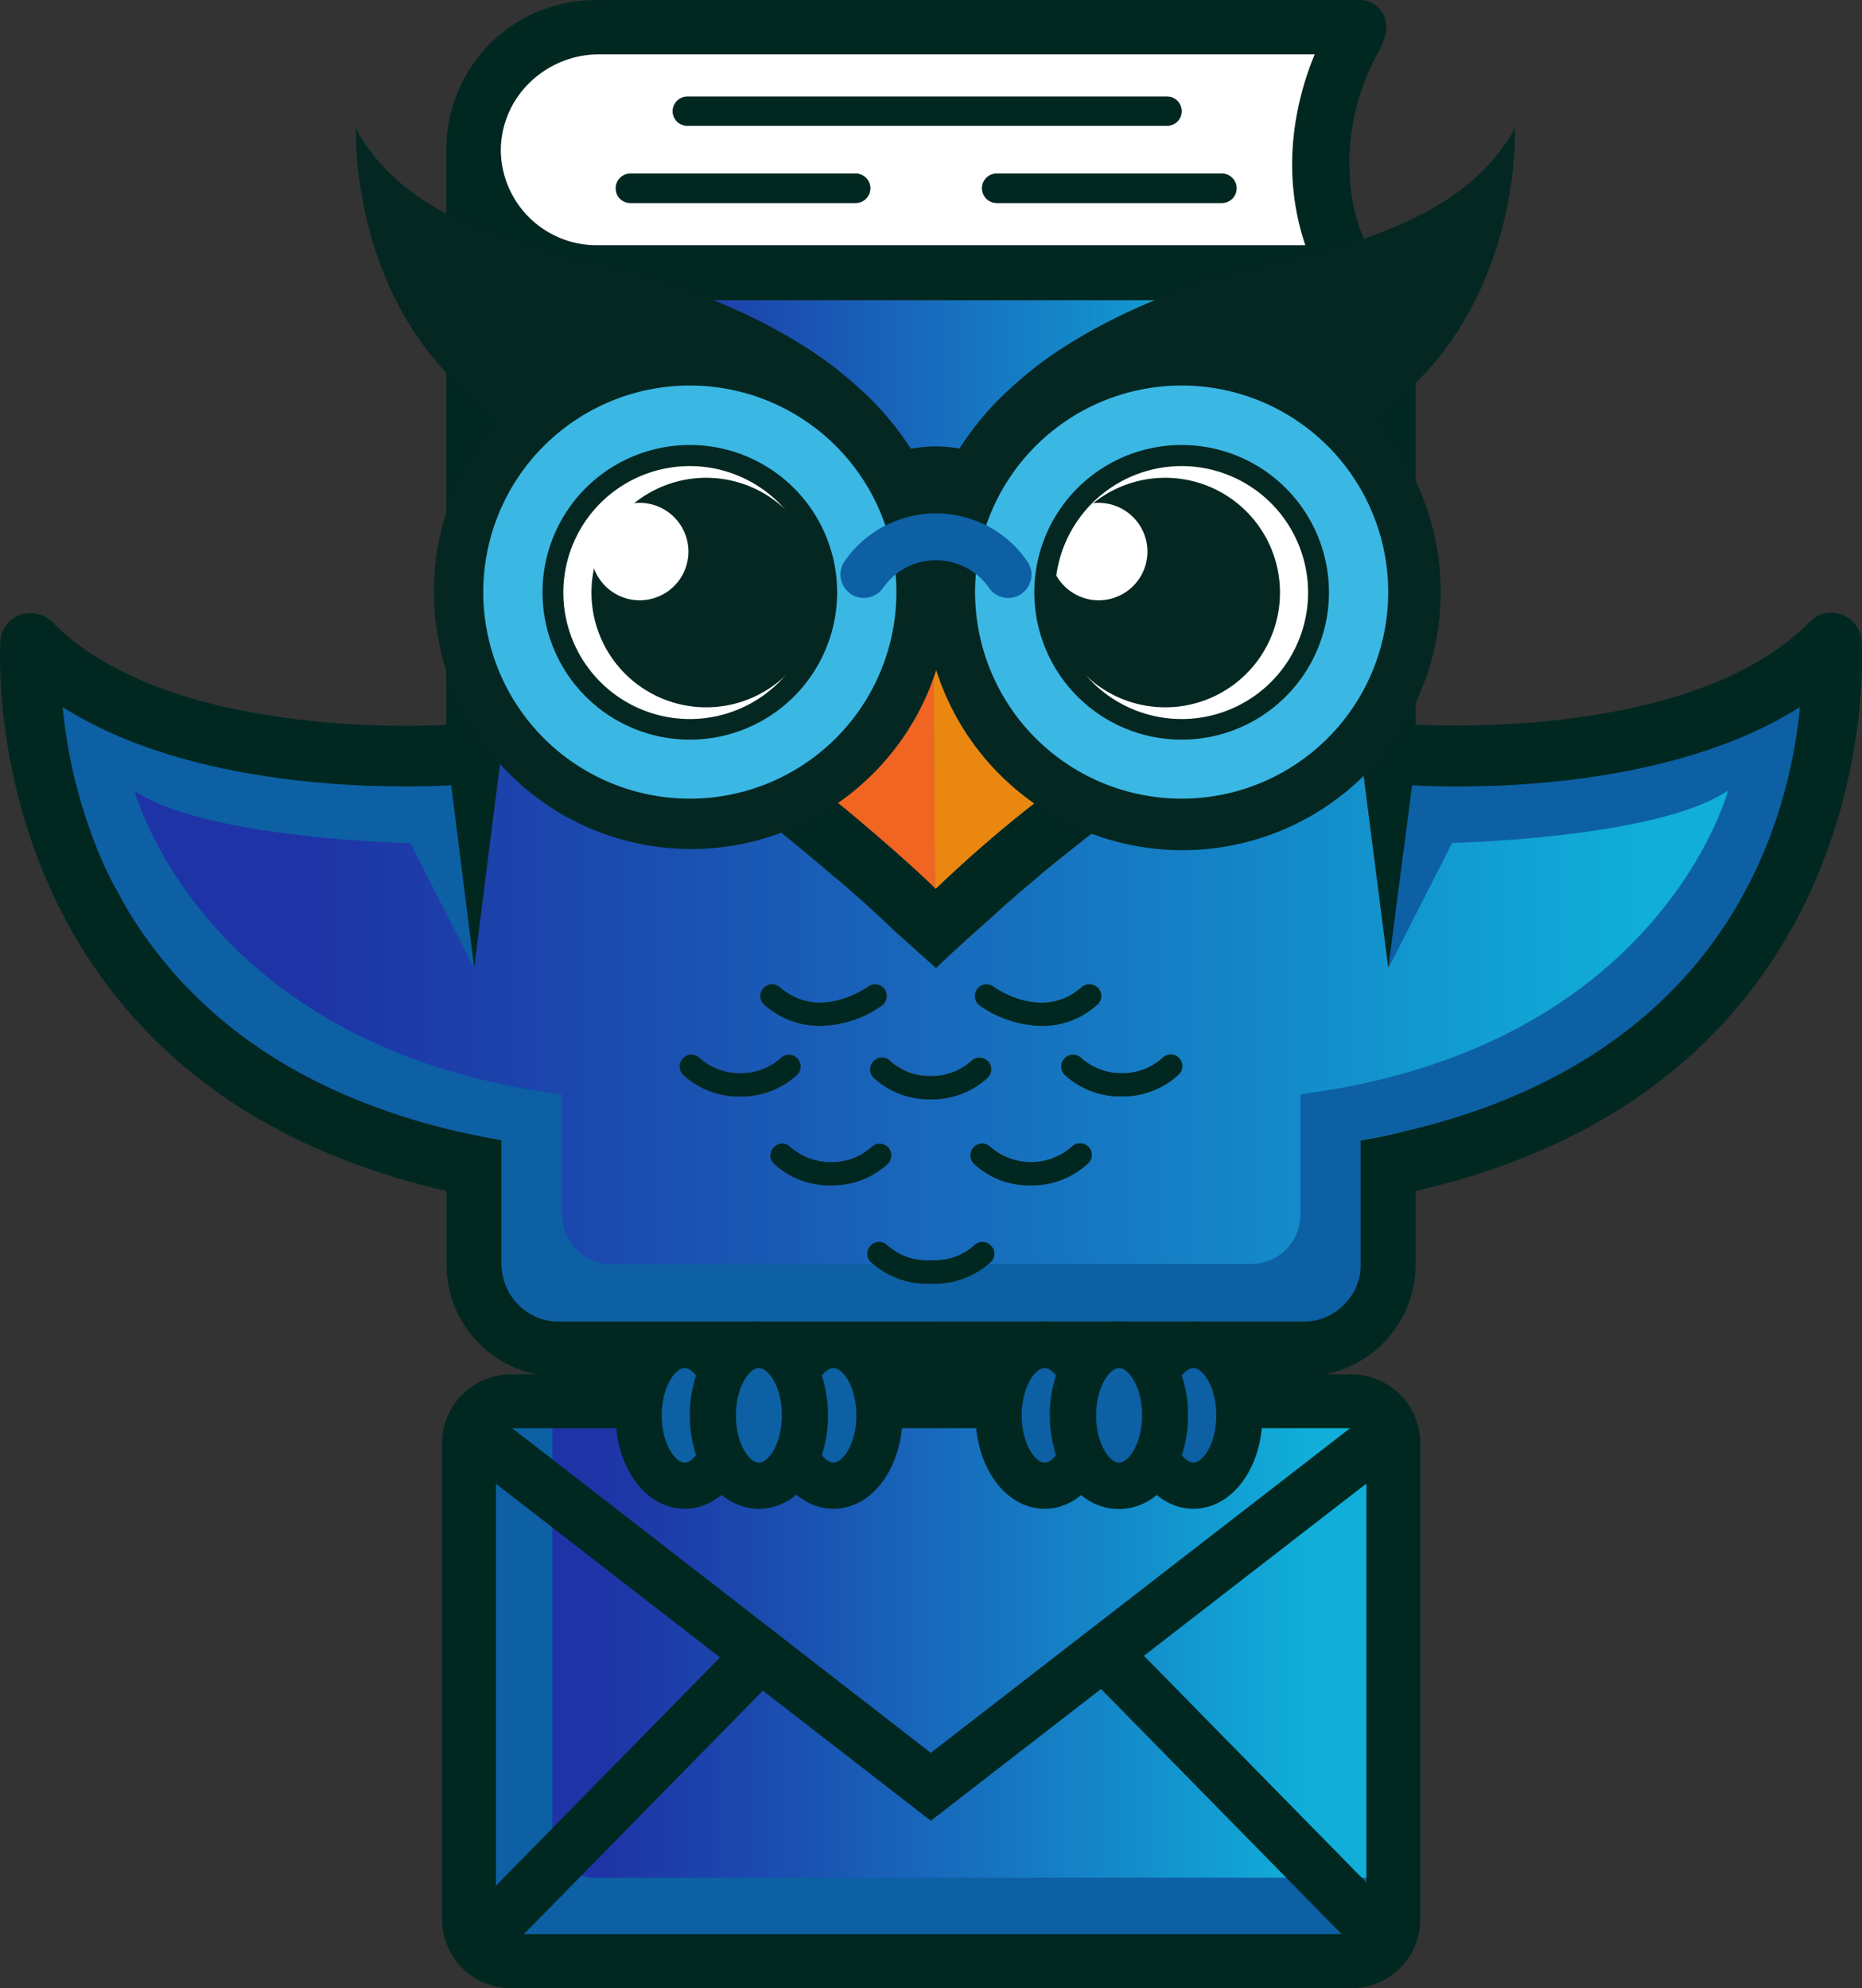 <svg xmlns="http://www.w3.org/2000/svg" xmlns:xlink="http://www.w3.org/1999/xlink" width="335.579" height="358.305" viewBox="0 0 335.579 358.305"><rect x="0" y="0" width="335.579" height="358.305" fill="#333333" stroke="none"/><defs><style>.a{fill:#fff;}.b{fill:url(#a);}.c{fill:#0d60a4;}.d{fill:#002821;}.e{fill:url(#b);}.f{fill:#333d46;}.g{fill:#ed6323;}.h{fill:#f16523;}.i{fill:#ea8711;}.j{fill:url(#c);}.k,.l{fill:#042721;}.l,.m{fill-rule:evenodd;}.m{fill:#3bb7e4;}</style><linearGradient id="a" y1="0.5" x2="1" y2="0.5" gradientUnits="objectBoundingBox"><stop offset="0.146" stop-color="#1e34a6"/><stop offset="0.319" stop-color="#1b4baf"/><stop offset="0.681" stop-color="#1486c8"/><stop offset="0.907" stop-color="#10aed9"/></linearGradient><linearGradient id="b" x1="0" y1="0.5" x2="1" y2="0.5" xlink:href="#a"/><linearGradient id="c" x1="0" y1="0.499" x2="1" y2="0.499" xlink:href="#a"/></defs><g transform="translate(-3)"><path class="a" d="M61.8,87.308A33.429,33.429,0,1,0,28.368,53.879,33.429,33.429,0,0,0,61.8,87.308Z" transform="translate(65.527 52.823)"/><path class="a" d="M86.547,87.308A33.429,33.429,0,1,0,53.118,53.879,33.429,33.429,0,0,0,86.547,87.308Z" transform="translate(129.457 52.823)"/><path class="b" d="M190.261,171.43H29.532a2.937,2.937,0,0,1-2.955-2.955V73.422a2.936,2.936,0,0,1,2.955-2.955H190.219a2.936,2.936,0,0,1,2.955,2.955v95.01A2.911,2.911,0,0,1,190.261,171.43Z" transform="translate(60.902 182.022)"/><path class="c" d="M193.216,156.289V163.8a7.548,7.548,0,0,1-7.556,7.555H34.133a7.548,7.548,0,0,1-7.555-7.555V78.035a7.548,7.548,0,0,1,7.555-7.555h7.513v78.3a7.548,7.548,0,0,0,7.555,7.555H193.216Z" transform="translate(60.902 182.052)"/><path class="d" d="M189.129,179.752H37.644a12.43,12.43,0,0,1-12.409-12.409V81.534A12.429,12.429,0,0,1,37.644,69.125H189.129a12.429,12.429,0,0,1,12.409,12.409v85.809A12.43,12.43,0,0,1,189.129,179.752ZM37.644,78.79a2.693,2.693,0,0,0-2.7,2.7V167.3a2.693,2.693,0,0,0,2.7,2.7H189.129a2.693,2.693,0,0,0,2.7-2.7V81.534a2.693,2.693,0,0,0-2.7-2.7H37.644Z" transform="translate(57.433 178.553)"/><path class="d" d="M111.984,145.283,25.753,78.468,31.7,70.786l80.28,62.257,80.407-62.257,5.909,7.682Z" transform="translate(58.772 182.843)"/><path class="d" d="M77.323,82.279,25.936,134.634l6.929,6.8L84.252,89.079Z" transform="translate(59.246 212.531)"/><path class="d" d="M64.546,82.274l-6.929,6.8L109,141.428l6.929-6.8Z" transform="translate(141.081 212.518)"/><path class="e" d="M319.209,35.575c-24.4,15.448-60.864,14.6-69.9,14.1l-4.263,32.838L240.238,45.03l-.126-.886a43.916,43.916,0,0,1-33.893,16.081,42.993,42.993,0,0,1-10.426-1.266c-1.266-.3-2.448-.675-3.63-1.055l-.8.633c-.042.042-1.1.844-2.743,2.153s-3.926,3.123-6.374,5.15v.042c-2.912,2.406-6.078,5.107-8.821,7.682-3.883,3.419-7.977,7.133-9.835,8.99l-7.682-6.88c-2.955-2.828-6.627-6.12-10.13-9.159h-.042c-4.685-4.01-9.075-7.6-10.805-8.99a38.594,38.594,0,0,1-5.318,1.6,42.075,42.075,0,0,1-9.835,1.14,43.8,43.8,0,0,1-34.484-16.8l-.042-.042v.042L80.311,82.511,76.175,49.673c-8.906.464-45.543,1.393-70.024-14.1C8.135,56.764,20,101.631,83.856,113.365l1.393.253v22.37c0,.211.042.422.042.675a5.591,5.591,0,0,0,.127.886,10.281,10.281,0,0,0,6.458,8.02,10.692,10.692,0,0,0,3.672.675H229.812a10.743,10.743,0,0,0,3.714-.675,10.41,10.41,0,0,0,6.5-8.02c.042-.253.042-.549.085-.76v-.042a5.122,5.122,0,0,0,.042-.76v-22.37c2.448-.422,5.065-.929,7.6-1.562a117.332,117.332,0,0,0,17.643-5.445c.633-.253.971-.38.971-.38h-.042C308.573,88.969,317.521,53.641,319.209,35.575ZM170.974,86.352a2.1,2.1,0,0,1,2.955-.422c.338.253,8.821,6.289,15.87.085a2.132,2.132,0,0,1,3,.211,2.079,2.079,0,0,1-.211,2.955,14.578,14.578,0,0,1-10,3.8A20.3,20.3,0,0,1,171.4,89.306,2.174,2.174,0,0,1,170.974,86.352Zm-8.357,15.659A10.636,10.636,0,0,0,170,99.225a2.169,2.169,0,0,1,3,.169,2.132,2.132,0,0,1-.211,3,14.781,14.781,0,0,1-9.961,3.8h-.422a14.781,14.781,0,0,1-9.961-3.8,2.092,2.092,0,0,1-.169-3,2.044,2.044,0,0,1,2.955-.169A10.564,10.564,0,0,0,162.617,102.011ZM132.438,86.225a2.083,2.083,0,0,1,2.955-.211c7.049,6.162,15.533.169,15.913-.085a2.11,2.11,0,0,1,2.533,3.377,19.74,19.74,0,0,1-11.185,3.672,14.927,14.927,0,0,1-10-3.8A2.043,2.043,0,0,1,132.438,86.225Zm-4.39,19.5a14.78,14.78,0,0,1-9.961-3.8,2.091,2.091,0,0,1-.169-3,2.044,2.044,0,0,1,2.955-.169,10.788,10.788,0,0,0,7.429,2.786,10.606,10.606,0,0,0,7.344-2.786,2.114,2.114,0,0,1,2.955.169,2.169,2.169,0,0,1-.169,3,14.727,14.727,0,0,1-9.877,3.8Zm16.335,16a14.781,14.781,0,0,1-9.961-3.8,2.091,2.091,0,0,1-.169-3,2.044,2.044,0,0,1,2.955-.169,10.832,10.832,0,0,0,7.386,2.786,10.565,10.565,0,0,0,7.386-2.786,2.114,2.114,0,0,1,2.955.169,2.169,2.169,0,0,1-.169,3,14.727,14.727,0,0,1-9.877,3.8Zm28.955,13.886a14.863,14.863,0,0,1-10.172,3.841h-1.1a14.863,14.863,0,0,1-10.172-3.841,2.044,2.044,0,0,1-.169-2.955,2.084,2.084,0,0,1,2.955-.211,10.564,10.564,0,0,0,7.386,2.786h1.1a10.564,10.564,0,0,0,7.386-2.786,2.078,2.078,0,0,1,2.955.211A2.039,2.039,0,0,1,173.338,135.609Zm17.432-17.685a14.754,14.754,0,0,1-9.919,3.8h-.506a14.572,14.572,0,0,1-9.877-3.8,2.129,2.129,0,0,1-.169-3,2.091,2.091,0,0,1,3-.169,11.129,11.129,0,0,0,14.731,0,2.1,2.1,0,1,1,2.744,3.166Zm16.377-16.039a14.753,14.753,0,0,1-9.919,3.8h-.507a14.572,14.572,0,0,1-9.877-3.8,2.122,2.122,0,0,1,2.828-3.166,10.728,10.728,0,0,0,7.345,2.786,10.565,10.565,0,0,0,7.386-2.786,2.095,2.095,0,1,1,2.743,3.166Z" transform="translate(8.14 91.893)"/><path class="c" d="M323.17,34.244l-12.62,6.585-23.172,2.659s-14.942,3.588-15.575,3.588H260.66l-6.331,2.11-9.666.633,3.123,12.62-.126,23.468L259.1,63.452s37.1-.8,49.721-9.455c0,0-12.156,46.429-77.072,54.744v21.737c0,.169-.042.38-.042.591-.042.3-.042.549-.084.8a8.817,8.817,0,0,1-5.572,6.88,9.791,9.791,0,0,1-3.166.591H175.652a15.038,15.038,0,0,1-9.792,3.545H164.72v.042h-.127a14.814,14.814,0,0,1-9.792-3.546H107.57a8.863,8.863,0,0,1-8.737-7.471,4.67,4.67,0,0,1-.085-.8c0-.211-.042-.422-.042-.591V108.784C33.79,100.427,21.635,54.04,21.635,54.04c12.662,8.695,49.721,9.455,49.721,9.455L82.794,85.949l-.127-23.468,3.123-12.62-9.666-.633-6.331-2.11H58.651c-.633,0-15.575-3.588-15.575-3.588L19.9,40.871,7.284,34.287l-2.11,4.685L11,52.732c5.783,22.835,23.257,54.448,75.342,64.03l1.435.253v22.37c0,.211.042.464.042.718a8.168,8.168,0,0,0,.126.929A10.281,10.281,0,0,0,94.4,149.05a9.776,9.776,0,0,0,3.672.675h67.618v-.042H232.38a9.634,9.634,0,0,0,3.672-.675,10.281,10.281,0,0,0,6.458-8.02,6.117,6.117,0,0,0,.126-.929c0-.253.042-.464.042-.717v-22.37l1.435-.253c52.085-9.539,69.559-41.2,75.342-64.03l5.825-13.76Z" transform="translate(5.614 88.455)"/><path class="f" d="M128.6,7.483a2.6,2.6,0,0,1-2.617,2.617H39.455a2.617,2.617,0,0,1,0-5.234h86.485A2.612,2.612,0,0,1,128.6,7.483Z" transform="translate(87.405 12.566)"/><path class="f" d="M79.856,11.388A2.667,2.667,0,0,1,77.2,14.005h-40.6a2.638,2.638,0,0,1,0-5.276H77.2A2.7,2.7,0,0,1,79.856,11.388Z" transform="translate(80.011 22.547)"/><path class="f" d="M98.249,11.388a2.63,2.63,0,0,1-2.617,2.617h-40.6a2.638,2.638,0,0,1,0-5.276h40.6A2.7,2.7,0,0,1,98.249,11.388Z" transform="translate(127.631 22.547)"/><path d="M51.292,62.217l.042-.042Z" transform="translate(124.741 160.6)"/><path class="g" d="M73.97,29.285Z" transform="translate(183.271 75.644)"/><path class="h" d="M67.225,31.568,42.787,64.153s19.036,15.237,25.958,23l.084.085-.338-56.095Z" transform="translate(102.772 80.452)"/><path class="i" d="M64.258,43.52,50.287,31.111l-.338.127.338,56.094,1.351-1.139c6.838-7.724,23.3-20.345,23.3-20.345Z" transform="translate(121.272 80.361)"/><path class="d" d="M104.176,69.072l-4.052-8.442h-.042l-7.682-16-8.1-7.175v-.042l-5.783-5.107-3.208-2.87-6.078,2.11-.549.717-6.5,8.611L47.617,60.292a.041.041,0,0,0-.042.042l-6.838,9.159.3.253L44.747,72.7c.042,0,.3.253.8.675,1.731,1.393,6.12,4.981,10.805,8.99H56.4c3.545,3.039,7.218,6.289,10.13,9.159l7.682,6.88c1.857-1.857,5.951-5.571,9.835-8.99,2.744-2.575,5.951-5.276,8.821-7.682v-.042c2.448-2.026,4.727-3.841,6.373-5.15s2.7-2.11,2.744-2.153l.8-.633,2.617-1.984Zm-48.455-1.1a2.3,2.3,0,0,0-.38-.3L73.786,43.113l.38-.464L82.9,50.415l.8.718,1.6,3.292,6.669,13.929.126.253A233.766,233.766,0,0,0,74.166,84.14l-.127-.126C68.468,78.61,60.659,71.984,55.721,67.974Z" transform="translate(97.477 76.04)"/><path class="d" d="M58.214,56.762a14.729,14.729,0,0,1-9.877,3.8h-.464a14.781,14.781,0,0,1-9.961-3.8,2.091,2.091,0,0,1-.169-3A2.044,2.044,0,0,1,40.7,53.6a10.787,10.787,0,0,0,7.428,2.786A10.606,10.606,0,0,0,55.47,53.6a2.095,2.095,0,1,1,2.744,3.166Z" transform="translate(88.316 137.016)"/><path class="d" d="M63.152,53.317a19.74,19.74,0,0,1-11.185,3.672,14.927,14.927,0,0,1-10-3.8,2.044,2.044,0,0,1-.169-2.955,2.084,2.084,0,0,1,2.955-.211c7.049,6.162,15.533.169,15.912-.084a2.139,2.139,0,0,1,2.955.422A2.182,2.182,0,0,1,63.152,53.317Z" transform="translate(98.783 127.882)"/><path class="d" d="M62.784,61.238a14.727,14.727,0,0,1-9.877,3.8h-.464a14.782,14.782,0,0,1-9.961-3.8,2.091,2.091,0,0,1-.169-3,2.044,2.044,0,0,1,2.955-.169,10.831,10.831,0,0,0,7.386,2.786,10.564,10.564,0,0,0,7.386-2.786A2.114,2.114,0,0,1,63,58.242,2.174,2.174,0,0,1,62.784,61.238Z" transform="translate(100.122 148.578)"/><path class="d" d="M74.063,53.191a14.576,14.576,0,0,1-10,3.8,20.3,20.3,0,0,1-11.185-3.672,2.134,2.134,0,0,1-.422-2.955,2.1,2.1,0,0,1,2.955-.422c.338.253,8.821,6.289,15.87.084a2.132,2.132,0,0,1,3,.211A2.042,2.042,0,0,1,74.063,53.191Z" transform="translate(126.662 127.882)"/><path class="d" d="M67.833,56.915a14.781,14.781,0,0,1-9.961,3.8H57.45a14.781,14.781,0,0,1-9.961-3.8,2.092,2.092,0,0,1-.169-3,2.044,2.044,0,0,1,2.955-.169,10.758,10.758,0,0,0,7.386,2.786,10.635,10.635,0,0,0,7.386-2.786,2.168,2.168,0,0,1,3,.169A2.132,2.132,0,0,1,67.833,56.915Z" transform="translate(113.054 137.411)"/><path class="d" d="M77.4,56.762a14.754,14.754,0,0,1-9.919,3.8h-.507a14.573,14.573,0,0,1-9.877-3.8A2.122,2.122,0,0,1,59.929,53.6a10.729,10.729,0,0,0,7.344,2.786A10.564,10.564,0,0,0,74.66,53.6,2.095,2.095,0,1,1,77.4,56.762Z" transform="translate(137.883 137.016)"/><path class="d" d="M68.789,66.149A14.863,14.863,0,0,1,58.617,69.99h-1.1a14.862,14.862,0,0,1-10.172-3.841,2.044,2.044,0,0,1-.169-2.955,2.083,2.083,0,0,1,2.954-.211,10.565,10.565,0,0,0,7.386,2.786h1.1A10.564,10.564,0,0,0,66,62.983a2.078,2.078,0,0,1,2.955.211A2.04,2.04,0,0,1,68.789,66.149Z" transform="translate(112.689 161.354)"/><path class="d" d="M72.821,61.238a14.754,14.754,0,0,1-9.919,3.8H62.4a14.572,14.572,0,0,1-9.877-3.8,2.129,2.129,0,0,1-.169-3,2.091,2.091,0,0,1,3-.169,11.129,11.129,0,0,0,14.731,0,2.1,2.1,0,1,1,2.744,3.166Z" transform="translate(126.09 148.578)"/><path class="d" d="M338.492,115.481a5.453,5.453,0,0,0-9.328-3.419c-19.458,19.838-61.708,18.993-71.036,18.529V64.41a19.817,19.817,0,0,0-1.013-6.289,17,17,0,0,0-2.87-4.939c-.507-.675-1.013-1.308-1.477-1.941a36.818,36.818,0,0,1-3.925-8.1,34.02,34.02,0,0,1-2.195-7.6,40.983,40.983,0,0,1,3.461-23.594c1.013-2.279,2.828-4.6,2.744-7.218A4.792,4.792,0,0,0,248.04,0h-137.6A27.378,27.378,0,0,0,99.889,2.11,26.947,26.947,0,0,0,83.428,26.971V130.634c-9.328.464-51.578,1.266-70.994-18.529A5.538,5.538,0,0,0,6.651,110.8a5.442,5.442,0,0,0-3.588,4.727c0,.76-5.276,79.478,80.407,99.105v13.253a20.175,20.175,0,0,0,20.175,20.175H237.91a20.211,20.211,0,0,0,20.218-20.175V214.629C343.81,195,338.576,116.284,338.492,115.481ZM98.2,15.153a17.886,17.886,0,0,1,12.747-5.36h129.03c-3.208,7.809-6.416,20.471-1.731,34.4H110.483A17.281,17.281,0,0,1,93.262,27.309,17.074,17.074,0,0,1,98.2,15.153Zm175.966,183.1c-.169.042-.38.169-.717.253-.591.253-1.224.464-1.815.718-2.828,1.055-5.74,2.026-8.822,2.912q-1.076.317-2.279.633c-1.562.422-3.123.8-4.727,1.182-2.491.633-5.107,1.182-7.556,1.562h-.042v23.172a4.691,4.691,0,0,0-.085.717v.085a11.066,11.066,0,0,1-.8,2.617,6.36,6.36,0,0,1-.633,1.182,10.712,10.712,0,0,1-3.208,3.25,9.684,9.684,0,0,1-1.857.971,10.745,10.745,0,0,1-3.714.675H103.688a10.62,10.62,0,0,1-2.828-.38,7.237,7.237,0,0,1-.886-.3,8.864,8.864,0,0,1-1.773-.929,10.391,10.391,0,0,1-4.685-7.091q-.063-.443-.126-.886c0-.253-.042-.464-.042-.717v-22.37l-1.393-.253c-1.646-.3-3.208-.633-4.77-.971-.8-.169-1.561-.338-2.321-.507s-1.519-.338-2.279-.549c-2.279-.549-4.432-1.182-6.542-1.857-.675-.211-1.35-.422-2.026-.675-.675-.211-1.393-.464-2.026-.718-.675-.211-1.351-.464-1.984-.717-14.393-5.4-25.114-12.832-33.049-21.062-.718-.718-1.351-1.393-1.984-2.11a5.083,5.083,0,0,1-.464-.507c-.591-.633-1.14-1.309-1.646-1.942-.633-.76-1.266-1.561-1.857-2.321-.464-.591-.928-1.224-1.35-1.815-.253-.338-.507-.718-.76-1.055a66.492,66.492,0,0,1-4.136-6.669c-.38-.718-.76-1.393-1.14-2.068a.929.929,0,0,0-.127-.211c-.422-.8-.8-1.561-1.182-2.363s-.76-1.562-1.055-2.364c-.338-.76-.675-1.52-.971-2.279v-.085c-.338-.76-.633-1.562-.886-2.321-.591-1.646-1.14-3.25-1.6-4.812-.211-.633-.38-1.309-.549-1.942-.169-.549-.3-1.1-.422-1.646-.042-.169-.127-.338-.169-.507a92.316,92.316,0,0,1-2.364-13.76c24.481,15.533,61.117,14.562,70.023,14.1l4.136,32.838,4.939-39.043V54.069H237.952a9.845,9.845,0,0,1,4.137.886c.084.042.169.042.253.085a10.249,10.249,0,0,1,5.445,6.162,9.948,9.948,0,0,1,.506,3.166v71.627l.127.886,4.812,37.481.042-.464,4.221-32.374c9.074.506,45.5,1.35,69.9-14.1-1.731,18.107-10.637,53.435-53.014,70.7h.042A.682.682,0,0,1,274.166,198.252Z" transform="translate(0)"/><path class="j" d="M176.884,15.949c-3.039.338-6.036.675-8.864,1.013a111.416,111.416,0,0,0-26.085,6.5c-15.321,5.825-29.63,16-35.624,31.825a2.454,2.454,0,0,0-.126.3c-.844-3.25-3.8-7.6-5.867-10.426-1.1-1.519-1.984-2.574-2.195-2.828v-.042c-7.26-8.653-17.39-14.815-28.026-18.825a111.94,111.94,0,0,0-26.085-6.5c-4.938-.591-10.3-1.1-15.786-1.857H172.747A9.68,9.68,0,0,1,176.884,15.949Z" transform="translate(65.162 39.006)"/><path class="c" d="M44.116,80.315l8.273,1.309c-.422,6.415-4.01,11.354-8.273,11.354-4.558,0-8.315-5.74-8.315-12.663s3.756-12.663,8.315-12.663,8.315,5.74,8.315,12.663Z" transform="translate(84.727 174.749)"/><path class="c" d="M50.218,92.977c4.592,0,8.315-5.669,8.315-12.663s-3.723-12.663-8.315-12.663S41.9,73.321,41.9,80.315,45.626,92.977,50.218,92.977Z" transform="translate(100.489 174.749)"/><path class="d" d="M39.639,75.446a14.424,14.424,0,0,1-1.182,5.909,22.211,22.211,0,0,1-.76-5.909,21.986,21.986,0,0,1,.76-5.909A14.277,14.277,0,0,1,39.639,75.446Z" transform="translate(89.626 179.618)"/><path class="c" d="M62.222,92.977c4.592,0,8.315-5.669,8.315-12.663s-3.723-12.663-8.315-12.663-8.315,5.669-8.315,12.663S57.63,92.977,62.222,92.977Z" transform="translate(131.496 174.749)"/><path class="c" d="M68.336,92.977c4.592,0,8.315-5.669,8.315-12.663s-3.723-12.663-8.315-12.663-8.315,5.669-8.315,12.663S63.744,92.977,68.336,92.977Z" transform="translate(147.288 174.749)"/><path class="d" d="M57.745,75.446a14.424,14.424,0,0,1-1.182,5.909,22.226,22.226,0,0,1-.76-5.909,22,22,0,0,1,.76-5.909A14.277,14.277,0,0,1,57.745,75.446Z" transform="translate(136.395 179.618)"/><path class="d" d="M46.415,66.486c-7.007,0-12.451,7.386-12.451,16.841s5.487,16.841,12.451,16.841c7.007,0,12.451-7.386,12.451-16.841S53.379,66.486,46.415,66.486Zm4.136,16.841c0,5.191-2.448,8.526-4.136,8.526s-4.136-3.334-4.136-8.526S44.727,74.8,46.415,74.8C48.061,74.8,50.551,78.093,50.551,83.327Z" transform="translate(79.981 171.737)"/><path class="d" d="M53.9,66.486c-7.006,0-12.451,7.386-12.451,16.841s5.487,16.841,12.451,16.841c7.007,0,12.451-7.386,12.451-16.841S60.86,66.486,53.9,66.486Zm4.137,16.841c0,5.191-2.448,8.526-4.137,8.526s-4.136-3.334-4.136-8.526S52.207,74.8,53.9,74.8,58.032,78.093,58.032,83.327Z" transform="translate(99.302 171.737)"/><path class="d" d="M64.521,66.486c-7.006,0-12.451,7.386-12.451,16.841s5.487,16.841,12.451,16.841,12.451-7.386,12.451-16.841S71.485,66.486,64.521,66.486Zm4.137,16.841c0,5.191-2.448,8.526-4.137,8.526s-4.136-3.334-4.136-8.526S62.832,74.8,64.521,74.8,68.657,78.093,68.657,83.327Z" transform="translate(126.749 171.737)"/><path class="d" d="M72,66.486c-7.007,0-12.451,7.386-12.451,16.841S65.037,100.168,72,100.168c7.007,0,12.451-7.386,12.451-16.841S79.008,66.486,72,66.486Zm4.136,16.841c0,5.191-2.448,8.526-4.136,8.526s-4.136-3.334-4.136-8.526S70.313,74.8,72,74.8,76.138,78.093,76.138,83.327Z" transform="translate(146.071 171.737)"/><path class="c" d="M65.273,92.977c4.592,0,8.315-5.669,8.315-12.663s-3.723-12.663-8.315-12.663-8.315,5.669-8.315,12.663S60.681,92.977,65.273,92.977Z" transform="translate(139.376 174.749)"/><path class="d" d="M79.4,77.406a18.023,18.023,0,0,0-2.955-6.2,10.437,10.437,0,0,0-17.474,0,18.4,18.4,0,0,0-2.955,6.2,14.968,14.968,0,0,1,.76,2.321,20.074,20.074,0,0,0-.3,3.63,25.236,25.236,0,0,0,.3,3.63,16.623,16.623,0,0,1-.76,2.321,18.023,18.023,0,0,0,2.955,6.2,10.437,10.437,0,0,0,17.474,0,18.4,18.4,0,0,0,2.955-6.2,22.213,22.213,0,0,0,.76-5.909A20.815,20.815,0,0,0,79.4,77.406Zm-7.513,5.951c0,5.191-2.448,8.526-4.137,8.526s-4.136-3.292-4.136-8.526c0-5.191,2.448-8.526,4.136-8.526C69.4,74.831,71.886,78.124,71.886,83.357Z" transform="translate(136.942 171.706)"/><path class="c" d="M47.167,92.977c4.592,0,8.315-5.669,8.315-12.663S51.76,67.652,47.167,67.652s-8.315,5.669-8.315,12.663S42.575,92.977,47.167,92.977Z" transform="translate(92.608 174.749)"/><path class="d" d="M61.293,77.406a18.023,18.023,0,0,0-2.955-6.2A10.992,10.992,0,0,0,49.6,66.474,10.992,10.992,0,0,0,40.864,71.2a18.4,18.4,0,0,0-2.955,6.2,14.969,14.969,0,0,1,.76,2.321,20.072,20.072,0,0,0-.3,3.63,25.234,25.234,0,0,0,.3,3.63,16.624,16.624,0,0,1-.76,2.321,18.023,18.023,0,0,0,2.955,6.2,10.992,10.992,0,0,0,8.737,4.727,10.992,10.992,0,0,0,8.737-4.727,18.4,18.4,0,0,0,2.955-6.2,23.694,23.694,0,0,0,0-11.9Zm-7.555,5.951c0,5.191-2.448,8.526-4.136,8.526s-4.137-3.292-4.137-8.526c0-5.191,2.448-8.526,4.137-8.526S53.738,78.124,53.738,83.357Z" transform="translate(90.174 171.706)"/><path class="a" d="M174.865,2.733H45.877A17.959,17.959,0,0,0,33.13,8.093a17.074,17.074,0,0,0-4.938,12.156A17.281,17.281,0,0,0,45.413,37.133H173.177C168.492,23.2,171.657,10.5,174.865,2.733ZM61.79,10.33h86.484a2.63,2.63,0,0,1,2.617,2.617,2.6,2.6,0,0,1-2.617,2.617H61.79a2.63,2.63,0,0,1-2.617-2.617A2.658,2.658,0,0,1,61.79,10.33Zm30.348,19.2h-40.6a2.638,2.638,0,0,1,0-5.276h40.6a2.638,2.638,0,1,1,0,5.276Zm66.013,0h-40.6a2.638,2.638,0,0,1,0-5.276h40.6a2.638,2.638,0,0,1,0,5.276Z" transform="translate(65.07 7.059)"/><path class="d" d="M33.975,11.388a2.639,2.639,0,0,1,2.617-2.659H77.2a2.638,2.638,0,1,1,0,5.276h-40.6A2.577,2.577,0,0,1,33.975,11.388Z" transform="translate(80.011 22.547)"/><path class="d" d="M36.838,7.482a2.63,2.63,0,0,1,2.617-2.617h86.484a2.63,2.63,0,0,1,2.617,2.617,2.6,2.6,0,0,1-2.617,2.617H39.455A2.6,2.6,0,0,1,36.838,7.482Z" transform="translate(87.405 12.567)"/><path class="d" d="M55.017,8.729h40.6a2.638,2.638,0,0,1,0,5.276h-40.6A2.658,2.658,0,0,1,52.4,11.388,2.612,2.612,0,0,1,55.017,8.729Z" transform="translate(127.6 22.547)"/><path class="k" d="M50.046,81.083c.042.042.042.042.084.042a.253.253,0,0,0-.042.169l.042.338a3.717,3.717,0,0,1,.422-.338c.3.127.591.3.886.422-.211-.084-.38-.338-.591-.591a.148.148,0,0,1-.042-.085,7.2,7.2,0,0,1,.591-.464,55.263,55.263,0,0,1,5.994-4.305,2.852,2.852,0,0,0,.464-.3,55.845,55.845,0,0,1,6.331-3.25,31.679,31.679,0,0,1,2.744-5.318,19.59,19.59,0,0,1,2.11-2.912,1.807,1.807,0,0,1,.211-.3,32.362,32.362,0,0,1,24.9-11.734,31.141,31.141,0,0,1,13.3,2.87,32.587,32.587,0,0,1,12.072,9.455,47.938,47.938,0,0,0,5.065-2.152,5.37,5.37,0,0,0,.506-.3c1.14-.591,2.237-1.182,3.292-1.857a2.6,2.6,0,0,0,.8-.507,2.557,2.557,0,0,0,.422-.3,42.985,42.985,0,0,0,4.474-3.208,58.147,58.147,0,0,0,6.753-6.542c16.5-18.867,15.195-43.643,15.195-43.643l-.042.338a6.564,6.564,0,0,1-1.182,2.279,22.073,22.073,0,0,1-1.435,2.026c-5.614,7.471-14.013,12.029-23.088,15.321a2.9,2.9,0,0,0-.338.127c-1.435.549-2.912,1.013-4.39,1.477-1.562.464-3.166.886-4.727,1.393h-.042a1.838,1.838,0,0,1-.211.042c-.211.042-.422.126-.633.169-1.266.38-2.49.675-3.756,1.013-1.688.422-3.335.8-4.981,1.182-1.9.506-3.756.886-5.529,1.393A110.48,110.48,0,0,0,81.068,42.59c-2.279,1.224-4.558,2.575-6.8,4.01-.085.042-.127.126-.211.126-1.815,1.224-3.63,2.49-5.361,3.926a70.008,70.008,0,0,0-6.415,5.825,54.447,54.447,0,0,0-6.247,7.935v.042c-.042.085-.169.253-.3.507-.085.126-.169.3-.3.464-.3.507-.675,1.182-1.1,1.942-.042.042-.042.085-.084.169a42.483,42.483,0,0,0-4.179,11.143v.549c-.042-.169-.042-.338-.084-.507a1.8,1.8,0,0,0-.211-.3s-.042-.085-.169-.3c-.042-.084-.127-.211-.169-.3Z" transform="translate(119.994 16.249)"/><path class="k" d="M127.039,80.962C127,81,127,81,126.954,81a.253.253,0,0,1,.042.169l-.042.338a3.686,3.686,0,0,0-.422-.338c-.3.126-.591.3-.886.422.211-.085.38-.338.591-.591a.148.148,0,0,0,.042-.085,7.28,7.28,0,0,0-.591-.464,55.274,55.274,0,0,0-5.994-4.305,2.833,2.833,0,0,1-.464-.3A55.907,55.907,0,0,0,112.9,72.6a31.706,31.706,0,0,0-2.744-5.318,22.832,22.832,0,0,0-2.068-2.912,1.806,1.806,0,0,0-.211-.3,32.361,32.361,0,0,0-24.9-11.734,31.141,31.141,0,0,0-13.3,2.87,32.255,32.255,0,0,0-12.072,9.455,47.931,47.931,0,0,1-5.065-2.152c-.211-.085-.338-.211-.549-.3-1.139-.591-2.237-1.182-3.292-1.857a2.6,2.6,0,0,1-.8-.507,2.54,2.54,0,0,1-.422-.3A42.959,42.959,0,0,1,43,56.354a61.681,61.681,0,0,1-6.753-6.542C19.661,31.072,20.928,6.338,20.928,6.338l.042.338a6.557,6.557,0,0,0,1.182,2.279,22.084,22.084,0,0,0,1.435,2.026C29.2,18.451,37.6,23.01,46.674,26.3a2.845,2.845,0,0,1,.338.126c1.435.549,2.912,1.013,4.39,1.477,1.562.464,3.166.886,4.685,1.393h.042a1.839,1.839,0,0,0,.211.042c.211.042.464.127.633.169,1.266.38,2.491.675,3.757,1.013,1.688.422,3.377.8,4.98,1.182,1.9.507,3.756.886,5.529,1.393a110.478,110.478,0,0,1,24.607,9.539c2.279,1.224,4.558,2.575,6.8,4.01.085.042.127.126.211.126,1.815,1.224,3.63,2.491,5.361,3.926a70.063,70.063,0,0,1,6.416,5.825,54.469,54.469,0,0,1,6.247,7.935V64.5c.042.085.169.253.3.507.085.126.169.3.3.464.3.506.633,1.182,1.1,1.941.042.042.042.085.084.169a42.475,42.475,0,0,1,4.179,11.143v.549c.042-.169.042-.338.084-.507a1.8,1.8,0,0,1,.211-.3s.042-.085.169-.3c.042-.084.127-.211.169-.3Z" transform="translate(46.25 16.37)"/><path class="k" d="M97.2,44.713A20.682,20.682,0,1,1,76.521,24.031,20.688,20.688,0,0,1,97.2,44.713Z" transform="translate(136.486 62.074)"/><path class="a" d="M73.374,34.029a8.779,8.779,0,1,1-8.78-8.737A8.8,8.8,0,0,1,73.374,34.029Z" transform="translate(136.425 65.33)"/><path class="l" d="M100.83,35.689a23.527,23.527,0,0,1,21.568,0,40.928,40.928,0,1,1-6.542,14.773c-.211-.126-.464-.3-.675-.422a7.492,7.492,0,0,0-3.588-.844,8.329,8.329,0,0,0-3.63.844,3.319,3.319,0,0,0-.633.422,40.8,40.8,0,1,1-6.5-14.773Zm-33.556.928A22.793,22.793,0,1,0,90.067,59.41,22.805,22.805,0,0,0,67.274,36.617Zm88.637,0A22.793,22.793,0,1,0,178.7,59.41,22.805,22.805,0,0,0,155.911,36.617Z" transform="translate(60.05 47.377)"/><path class="l" d="M119.479,40.078a46.555,46.555,0,1,1-3.967,37.228,46.366,46.366,0,1,1-3.968-37.228,26.179,26.179,0,0,1,4.052-.3A31.242,31.242,0,0,1,119.479,40.078Zm-48.37-8.231c-9.539,0-31.7,20.513-31.7,30.052s22.117,33.724,31.7,33.724S105.93,72.832,105.93,63.293C105.93,53.712,80.689,31.848,71.108,31.848Zm88.637,1.224c-9.539,0-32.12,20.64-32.12,30.221s22.581,37.228,32.12,37.228,37.228-27.688,37.228-37.228S169.327,33.072,159.745,33.072Z" transform="translate(56.216 43.452)"/><path class="m" d="M64.535,19.39A37.228,37.228,0,1,1,27.308,56.617,37.234,37.234,0,0,1,64.535,19.39Zm0,10.721A26.549,26.549,0,1,1,37.986,56.66,26.543,26.543,0,0,1,64.535,30.111Z" transform="translate(62.789 50.085)"/><path class="m" d="M89.273,19.39A37.228,37.228,0,1,1,52.046,56.617,37.234,37.234,0,0,1,89.273,19.39Zm0,10.721A26.549,26.549,0,1,1,62.724,56.66,26.543,26.543,0,0,1,89.273,30.111Z" transform="translate(126.688 50.085)"/><path class="c" d="M52.955,39.244a4.215,4.215,0,0,1-6.922-4.812,20.027,20.027,0,0,1,16.461-8.61,20.594,20.594,0,0,1,9.244,2.237,19.962,19.962,0,0,1,7.133,6.289,4.2,4.2,0,1,1-6.88,4.812,11.308,11.308,0,0,0-4.136-3.588,11.566,11.566,0,0,0-5.36-1.308,11.869,11.869,0,0,0-5.4,1.308A12.28,12.28,0,0,0,52.955,39.244Z" transform="translate(109.191 66.699)"/><path class="k" d="M74.114,44.713A20.682,20.682,0,1,1,53.432,24.031,20.689,20.689,0,0,1,74.114,44.713Z" transform="translate(76.846 62.074)"/><path class="a" d="M50.286,34.029a8.779,8.779,0,1,1-8.78-8.737A8.8,8.8,0,0,1,50.286,34.029Z" transform="translate(76.786 65.33)"/></g></svg>